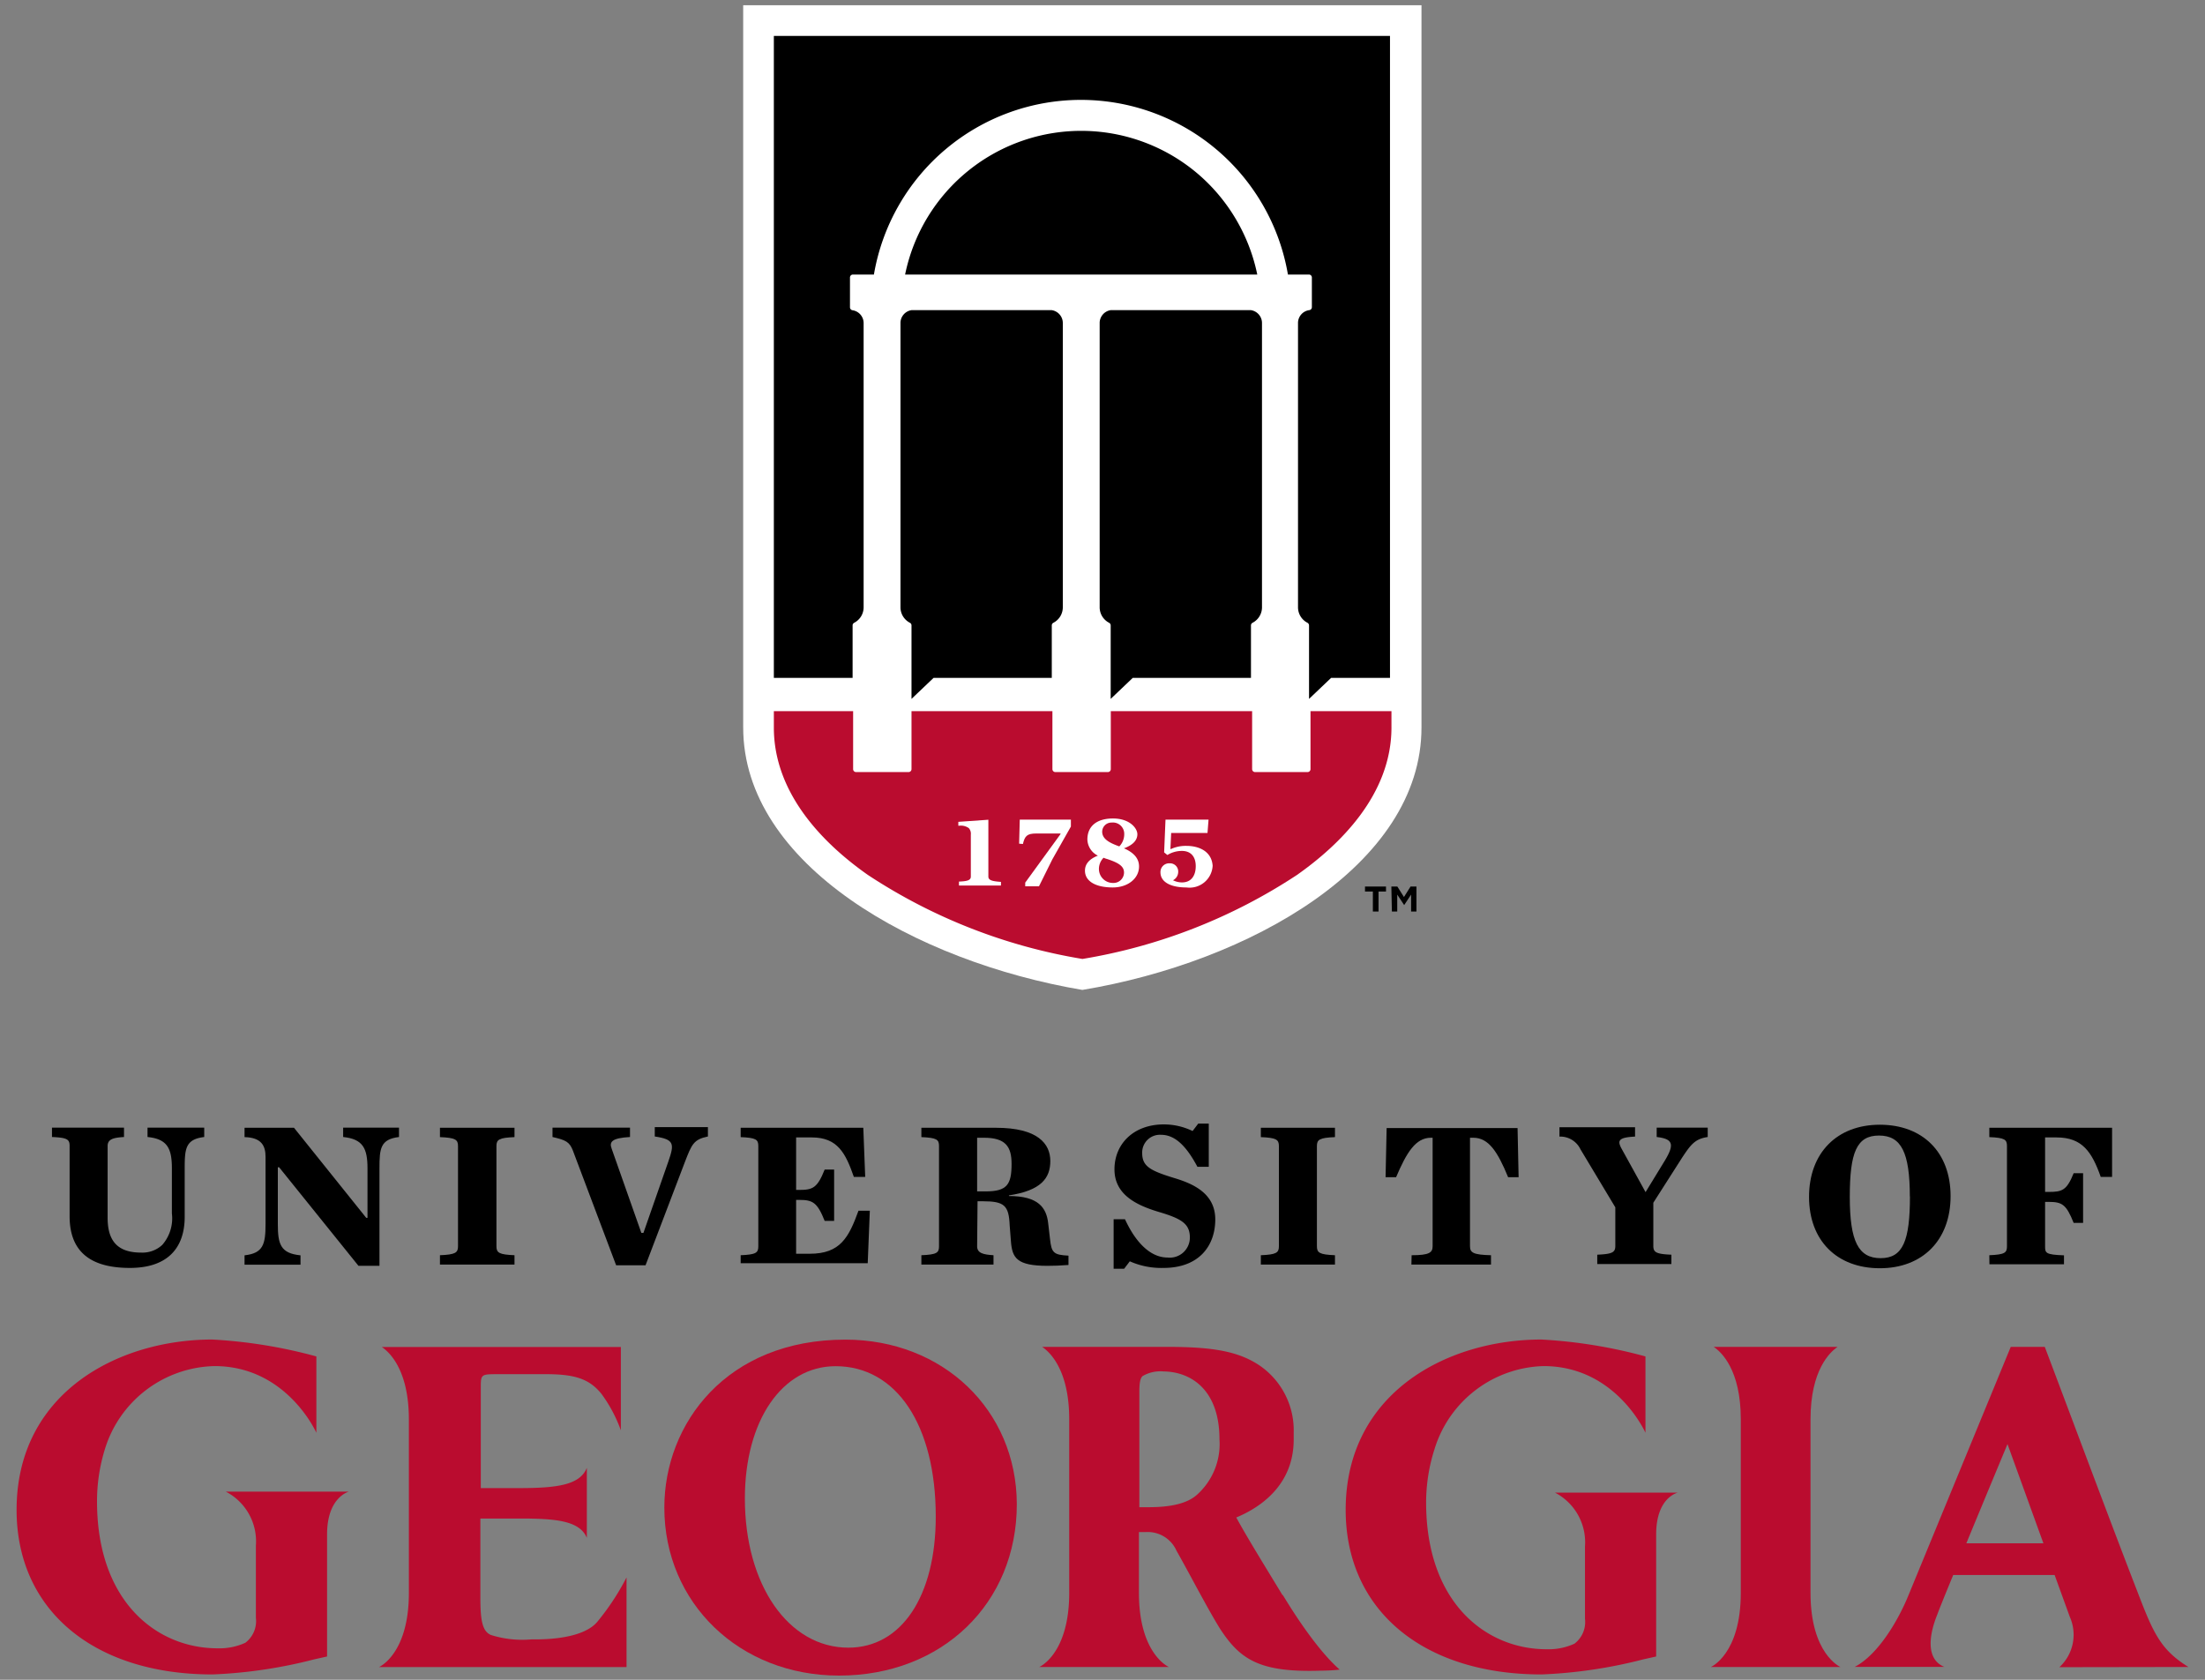 <svg id="institutions" xmlns="http://www.w3.org/2000/svg" width="210" height="160" viewBox="0 0 210 160"><rect x="0" y="0" width="210" height="160" fill="#808080" stroke="none"/><defs><style>.cls-1{fill:#fff;}.cls-2{fill:#ba0c2f;}</style></defs><title>inst_uga</title><path class="cls-1" d="M135.38.5V69.29c0,13.12-16.42,22.36-32.3,25-15.88-2.69-32.3-11.93-32.3-25V.5Z"/><path d="M114.2,16.66a17.12,17.12,0,0,0-28,9.49h33.54A17.19,17.19,0,0,0,114.2,16.66Z"/><path d="M100.15,29.54H86.82a1.24,1.24,0,0,0-1.06,1.17V57.84a1.66,1.66,0,0,0,.9,1.48.28.28,0,0,1,.15.25v7l2.1-2h11.26v-5a.28.28,0,0,1,.15-.25,1.66,1.66,0,0,0,.9-1.48V30.77A1.24,1.24,0,0,0,100.15,29.54Z"/><path d="M119.12,29.54H105.79a1.24,1.24,0,0,0-1.06,1.17V57.84a1.66,1.66,0,0,0,.9,1.48.29.29,0,0,1,.15.25v7l2.1-2h11.26v-5a.28.28,0,0,1,.15-.25,1.66,1.66,0,0,0,.9-1.48V30.77A1.24,1.24,0,0,0,119.12,29.54Z"/><path class="cls-2" d="M82.66,83.34a52.7,52.7,0,0,0,20.43,8,52.7,52.7,0,0,0,20.43-8c4.09-2.88,9-7.65,9-14.05V67.74h-7.71v5.52a.28.28,0,0,1-.28.28h-5a.28.28,0,0,1-.28-.28V67.74H105.79v5.52a.28.28,0,0,1-.28.28h-5a.28.28,0,0,1-.28-.28V67.74H86.81v5.52a.28.28,0,0,1-.28.28h-5a.28.28,0,0,1-.28-.28V67.74H73.7v1.56C73.7,75.7,78.57,80.47,82.66,83.34Z"/><path d="M81.2,59.57a.28.28,0,0,1,.15-.25,1.66,1.66,0,0,0,.9-1.48V30.77a1.24,1.24,0,0,0-1.06-1.22.28.28,0,0,1-.24-.28V26.43a.28.28,0,0,1,.28-.28h2a20,20,0,0,1,39.43,0h2a.28.28,0,0,1,.28.28v2.83a.28.28,0,0,1-.25.28,1.24,1.24,0,0,0-1.07,1.17V57.84a1.66,1.66,0,0,0,.9,1.48.29.29,0,0,1,.15.25v7l2.1-2h5.61V3.42H73.7V64.57h7.5Z"/><path class="cls-1" d="M94.13,83.49V78.08l-2.86.2v.37h.07a1.31,1.31,0,0,1,.93.23.8.8,0,0,1,.19.61v4c0,.37-.37.45-1.13.48v.38h4V84C94.5,83.94,94.13,83.85,94.13,83.49Z"/><path class="cls-1" d="M97.42,80.39c.18-.75.38-1,1.28-1H101l0,.06-3.36,4.62v.35h1.31l1.27-2.56,1.77-3.13v-.66H97.12l-.06,2.29Z"/><path class="cls-1" d="M107,80.79l.08,0c.82-.31,1.24-.76,1.24-1.33s-.73-1.5-2.32-1.5-2.44.77-2.44,2a1.77,1.77,0,0,0,1,1.54l.07,0-.07,0c-.82.32-1.23.8-1.23,1.43,0,1,1,1.6,2.65,1.6,1.43,0,2.5-.85,2.5-2,0-.74-.47-1.31-1.44-1.73Zm-1.14-2.44a1.08,1.08,0,0,1,1.21,1.08,1.66,1.66,0,0,1-.47,1.19l0,0h0c-.83-.3-1.63-.66-1.63-1.4A.88.88,0,0,1,105.88,78.35ZM106,84.1a1.33,1.33,0,0,1-1.34-1.31,1.52,1.52,0,0,1,.44-1.09l0,0h0a2.28,2.28,0,0,0,.34.12c1.19.39,1.61.73,1.61,1.3A1,1,0,0,1,106,84.1Z"/><path class="cls-1" d="M113,80.57a3.39,3.39,0,0,0-1.48.3l-.05,0v-.06l.07-1.47H115l.1-1.27H111l-.13,3.12.31.25a2.64,2.64,0,0,1,1.38-.39c.84,0,1.32.53,1.32,1.45s-.44,1.55-1.31,1.55a1.89,1.89,0,0,1-.88-.22l0,0,.05,0a.9.9,0,0,0,.47-.77.78.78,0,0,0-.8-.83.83.83,0,0,0-.89.86c0,.9.93,1.44,2.48,1.44a2.2,2.2,0,0,0,2.49-2.07C115.39,81.06,114.15,80.57,113,80.57Z"/><path class="cls-2" d="M80.51,127.6h0c-11.32,0-17.24,8-17.24,16,0,9.09,7.16,16,16.64,16,9.81,0,16.93-6.87,16.93-16.33C96.81,134.29,89.8,127.6,80.51,127.6Zm8.61,16.86c0,7.58-3.27,12.48-8.32,12.48-5.72,0-9.86-6-9.86-14.21,0-7.42,3.55-12.6,8.64-12.6h0C85.38,130.13,89.12,135.75,89.12,144.46Z"/><path class="cls-2" d="M31.15,146.15v11.63l-1.21.27a45.74,45.74,0,0,1-9.7,1.44c-11.33,0-18.66-6.15-18.66-15.67,0-11.15,9.66-16.23,18.64-16.23a47.19,47.19,0,0,1,9.91,1.61v7.27s-2.81-6.35-9.7-6.35A11.18,11.18,0,0,0,10,138,16.73,16.73,0,0,0,9.24,143c0,9.64,5.76,14,11.47,14a5.91,5.91,0,0,0,2.66-.53,2.59,2.59,0,0,0,1-2.38v-6.87a5.33,5.33,0,0,0-2.86-5.14H33.22S31.15,142.6,31.15,146.15Z"/><path class="cls-2" d="M157.73,146.15v11.63l-1.21.27a45.74,45.74,0,0,1-9.7,1.44c-11.33,0-18.66-6.15-18.66-15.67,0-11.15,9.66-16.23,18.64-16.23a47.19,47.19,0,0,1,9.91,1.61v7.27s-2.81-6.35-9.7-6.35A11.18,11.18,0,0,0,136.63,138a16.73,16.73,0,0,0-.81,5.09c0,9.64,5.76,14,11.47,14a5.91,5.91,0,0,0,2.66-.53,2.59,2.59,0,0,0,1-2.38v-6.87a5.33,5.33,0,0,0-2.86-5.14h11.71S157.73,142.6,157.73,146.15Z"/><path class="cls-2" d="M50.62,156.15a9.91,9.91,0,0,1-3.87-.42c-.82-.35-1-1.42-1-3.56v-7.53h3.75c3.39,0,5.7.19,6.39,1.84v-6.67c-.65,1.64-2.86,1.93-6.39,1.93H45.79v-9.52c0-1.33,0-1.33,1.68-1.33H52c2.77,0,4.13.46,5.27,1.86a13.58,13.58,0,0,1,1.86,3.49v-7.94H36.36c.72.48,2.58,2.18,2.58,6.9v16.53c0,5.84-2.85,7.06-2.85,7.06H59.67v-8.54a23.5,23.5,0,0,1-2.82,4.27C55.31,156.27,51.21,156.15,50.62,156.15Z"/><path class="cls-2" d="M116.14,137.1a6.48,6.48,0,0,1-2.17,5.3h0c-.89.78-2.38,1.16-4.57,1.16h-.89v-11c0-.87.09-1.29.31-1.49a3.37,3.37,0,0,1,2-.44C113.4,130.66,116.14,132.35,116.14,137.1Zm6,14.83c-1.34-2.21-3.39-5.52-4.4-7.39,2.17-.9,5.47-3,5.47-7.43h0c0-.22,0-.44,0-.67a7.48,7.48,0,0,0-3.24-6.37c-1.93-1.3-4.29-1.78-8.72-1.78h-12c.72.48,2.58,2.18,2.58,6.9v16.53c0,5.84-2.85,7.06-2.85,7.06h12.34s-2.85-1.22-2.85-7.06v-5.79h.64a3,3,0,0,1,2.94,1.78c.47.83.92,1.66,1.36,2.47.86,1.59,2,3.7,2.78,4.95,1.91,2.93,3.76,4.2,9.63,4,0,0,1,0,1.76-.1C127.61,159,125.6,157.58,122.17,151.92Z"/><path class="cls-2" d="M175.28,158.78s-2.85-1.22-2.85-7.06V135.19c0-4.72,1.87-6.42,2.58-6.9H163.21c.72.48,2.58,2.18,2.58,6.9v16.53c0,5.84-2.85,7.06-2.85,7.06Z"/><path class="cls-2" d="M208.42,158.78c-2.61-1.62-3.32-3.16-4.82-7.08-2.54-6.54-6-15.85-8.79-23.23l-.07-.18h-3.24l-9.7,23.56c-1.06,2.63-3,5.8-5.16,6.92h8.53c-1.83-.76-1.41-3.16-.66-5,.14-.4.73-1.86,1.51-3.75h9.66l1.45,4a4.19,4.19,0,0,1-1,4.78ZM187.27,147c1.84-4.46,3.92-9.45,3.92-9.45l3.42,9.45Z"/><path d="M6.63,115.85v-6.7c0-.61-.2-.79-1.68-.85v-.89h6.86v.89c-1,.06-1.56.2-1.56.85V116c0,2.32,1.06,3.31,3.2,3.31a2.77,2.77,0,0,0,2-.73,3.84,3.84,0,0,0,.92-3V111.3c0-1.9-.42-2.81-2.32-3v-.89h5.4v.89c-1.78.22-1.86,1.09-1.86,3v4.6c0,3-1.66,4.87-5.22,4.87S6.63,119.38,6.63,115.85Z"/><path d="M26.58,111.18h-.12v5.39c0,1.92.24,2.81,2.16,3v.89H23.29v-.89c1.78-.2,2-1.05,2-3v-6.38c0-1.05-.38-1.84-2-1.88v-.89H28L34.88,116H35V111.3c0-1.9-.42-2.81-2.32-3v-.89H38v.89c-1.78.22-1.86,1.09-1.86,3v9.27h-2Z"/><path d="M41.9,119.56c1.48-.06,1.72-.24,1.72-.85v-9.55c0-.61-.24-.79-1.72-.85v-.89H49v.89c-1.48.06-1.72.24-1.72.85v9.55c0,.61.24.79,1.72.85v.89H41.9Z"/><path d="M54.56,109.59c-.32-.83-.68-1-1.94-1.29v-.89H60v.89c-1.74.1-2,.46-1.74,1.13l2.82,8h.2l2.36-6.76c.6-1.72.6-2.14-1.28-2.42v-.89h5.06v.89c-1.36.28-1.54.75-2.18,2.4l-3.76,9.87H58.68Z"/><path d="M70.54,119.56c1.48-.06,1.68-.24,1.68-.85v-9.55c0-.61-.2-.79-1.68-.85v-.89H82.22l.18,4.68-1.08,0c-.78-2.24-1.54-3.76-4-3.76h-1.5v5h.3c1.28,0,1.72-.18,2.42-1.94h.9v4.89h-.9c-.7-1.76-1.14-2-2.42-2h-.3v5.13h1.3c2.92,0,3.72-1.57,4.64-4.1l1.08,0-.2,5H70.54Z"/><path d="M93.06,118.71c0,.65.58.79,1.56.85v.89H87.75v-.89c1.48-.06,1.68-.24,1.68-.85v-9.55c0-.61-.2-.79-1.68-.85v-.89h7.1c4,0,5.18,1.53,5.18,3.17s-.9,2.81-3.94,3.27v.06c2.8,0,3.58,1.11,3.74,2.62L100,118c.14,1.33.34,1.53,1.76,1.6v.89c-.78.06-1.44.08-2,.08-2.92,0-3.36-.75-3.48-2.32l-.12-1.53c-.08-1.9-.5-2.3-2.56-2.3h-.5Zm.8-5.23c2.06,0,2.48-.65,2.48-2.63,0-1.62-.56-2.48-2.62-2.48h-.66v5.11Z"/><path d="M106.06,116.13h1.08c1,2.18,2.4,3.65,4.06,3.65a1.91,1.91,0,0,0,2.12-1.9c0-1.27-.72-1.78-2.88-2.42s-4.3-1.64-4.3-4.08,1.84-4.28,4.7-4.28a6.28,6.28,0,0,1,2.74.63l.54-.71h1v4.12h-1.08c-1-1.88-2.08-3.05-3.46-3.05a1.69,1.69,0,0,0-1.8,1.74c0,1.27.78,1.68,3.06,2.38,1.84.55,3.9,1.49,3.9,3.94s-1.48,4.62-4.94,4.62a7.38,7.38,0,0,1-3.2-.63l-.54.71h-1Z"/><path d="M120.08,119.56c1.48-.06,1.72-.24,1.72-.85v-9.55c0-.61-.24-.79-1.72-.85v-.89h7.06v.89c-1.48.06-1.72.24-1.72.85v9.55c0,.61.24.79,1.72.85v.89h-7.06Z"/><path d="M134.44,119.56c1.66,0,2-.24,2-.85V108.37h-.16c-1.46,0-2.32,1.41-3.32,3.76l-1,0,.1-4.68h12.47l.1,4.68-1,0c-1-2.44-1.86-3.76-3.32-3.76H140v10.34c0,.61.32.81,2,.85v.89h-7.58Z"/><path d="M158.56,110.54c.92-1.53.8-2.06-.78-2.24v-.89h4.86v.89c-1.2.18-1.6.69-2.46,2l-2.72,4.26v4.1c0,.61.24.79,1.72.85v.89h-7.06v-.89c1.48-.06,1.72-.24,1.72-.85V115l-3.32-5.53a2.13,2.13,0,0,0-2-1.21v-.89h7.2v.89c-1.7.08-1.68.44-1.24,1.23l2.24,4.06Z"/><path d="M172.29,114c0-4.18,2.66-6.87,6.74-6.87s6.74,2.62,6.74,6.8-2.66,6.87-6.74,6.87S172.29,118.17,172.29,114Zm9.6,0c0-4.24-.82-5.84-2.94-5.84s-2.78,1.6-2.78,5.84.82,5.84,2.94,5.84S181.9,118.19,181.9,113.93Z"/><path d="M189.46,119.56c1.48-.06,1.68-.24,1.68-.85v-9.55c0-.61-.2-.79-1.68-.85v-.89h11.69v4.68l-1.08,0c-.84-2.38-1.76-3.76-4.2-3.76h-1.1v5.19h.34c1.28,0,1.72-.14,2.38-1.78h.9v4.73h-.9c-.7-1.76-1.1-2-2.38-2h-.34v4.2c0,.65,0,.83,1.8.89v.85h-7.1Z"/><path d="M130.75,84.92H130v-.48h2v.48h-.71v1.9h-.54Zm1.76-.48h.57l.63,1,.63-1h.56v2.38h-.51V85.21l-.66,1h0l-.66-1v1.61h-.51Z"/></svg>